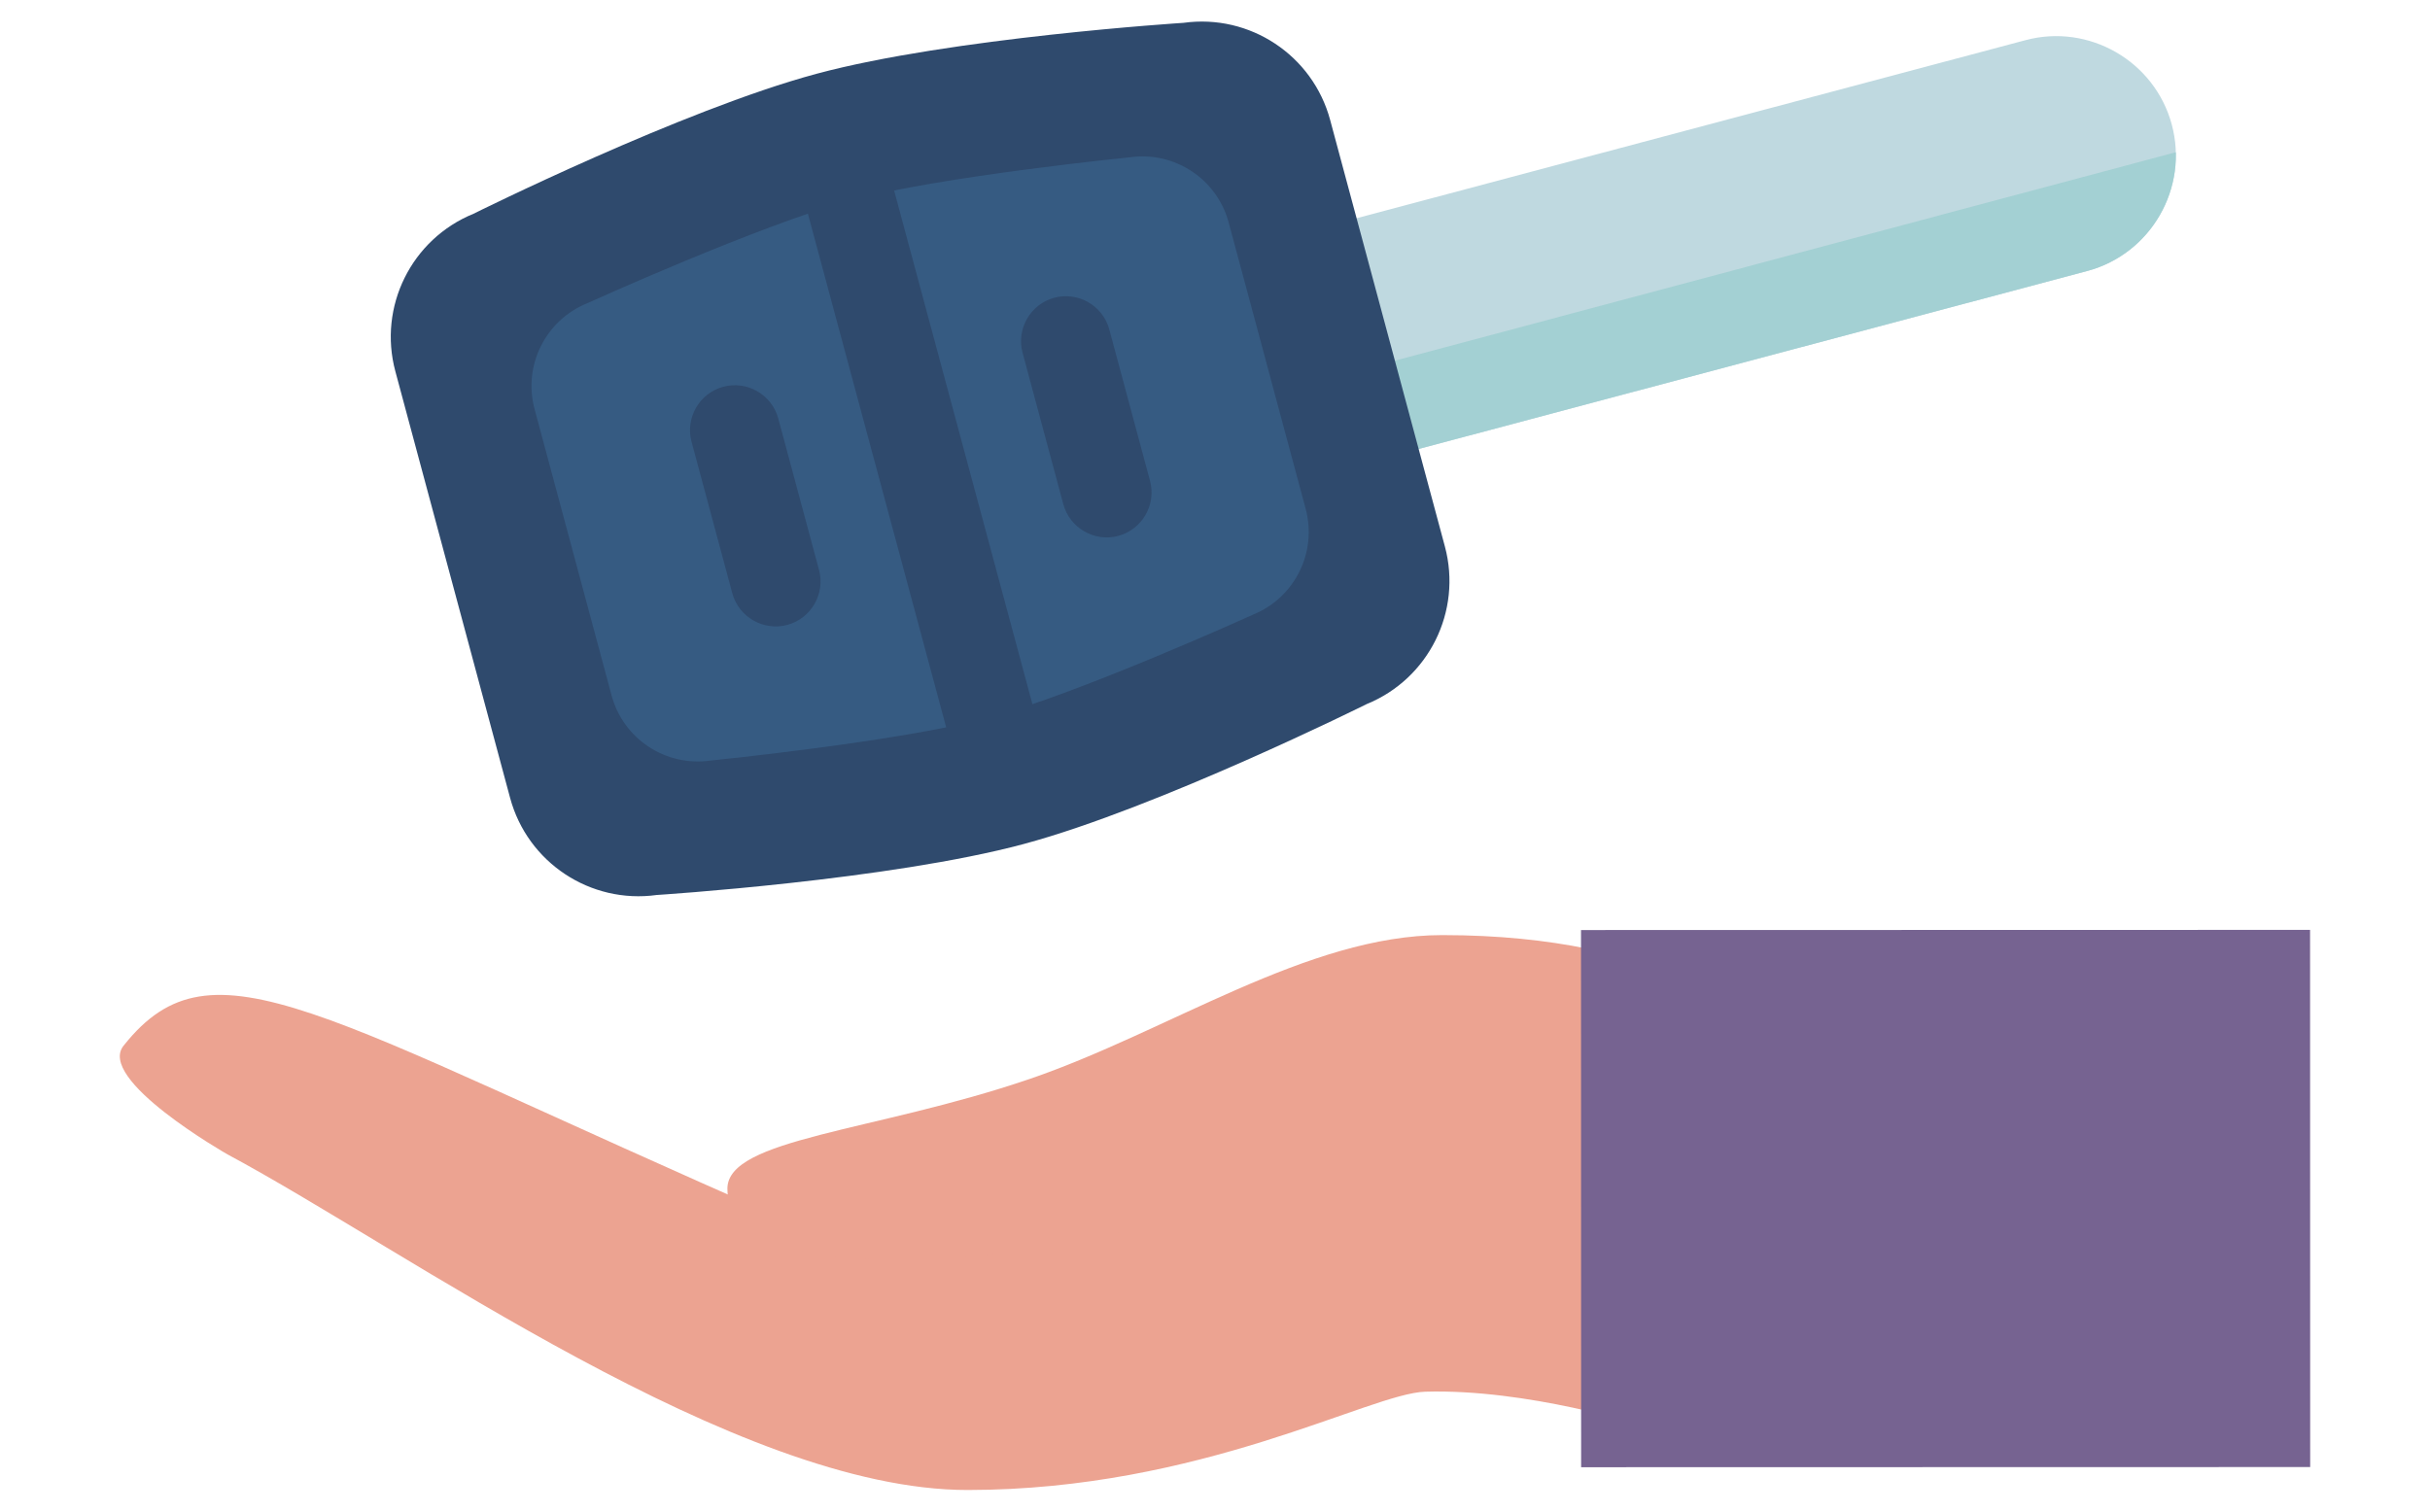 <?xml version="1.0" encoding="utf-8"?>
<!-- Generator: Adobe Illustrator 24.2.1, SVG Export Plug-In . SVG Version: 6.00 Build 0)  -->
<svg version="1.1" id="Layer_1" xmlns="http://www.w3.org/2000/svg" xmlns:xlink="http://www.w3.org/1999/xlink" x="0px" y="0px"
	 viewBox="0 0 90 56" enable-background="new 0 0 90 56" xml:space="preserve">
<g>
	<g>
		<g>
			<defs>
				<path id="XMLID_77_" d="M60.854,52.821c0,0-4.285-1.375-8.067-1.262c-2.052,0.061-8.296,3.64-16.949,3.642
					c-8.563,0.002-20.765-8.876-27.411-12.433c0,0-4.924-2.8-3.831-4.051c3.299-4.138,7.14-1.092,24.42,6.44
					c4.56,1.736,31.798-5.721,31.798-5.721L60.854,52.821z"/>
			</defs>
			<use xlink:href="#XMLID_77_"  overflow="visible" fill="#ECA391"/>
			<clipPath id="XMLID_2_">
				<use xlink:href="#XMLID_77_"  overflow="visible"/>
			</clipPath>
		</g>
		<path fill="#ECA391" d="M65.014,37.851c0,0-3.182-3.21-11.598-3.208c-4.992,0.001-10.156,3.581-15.29,5.333
			c-5.739,1.958-11.186,2.199-11.185,4.061c0.001,3.528,8.93,2.745,12.829,1.988s10.57-3.393,19.5-0.005
			S65.014,37.851,65.014,37.851z"/>
		<g>
			
				<rect x="58.559" y="34.453" transform="matrix(-1 2.192827e-04 -2.192827e-04 -1 144.129 88.791)" fill="#766391" width="27.002" height="19.901"/>
		</g>
	</g>
	<g>
		<g>
			<defs>
				<path id="XMLID_80_" d="M41.919,14.893L41.919,14.893c0.632,2.351,3.073,3.757,5.424,3.125l29.969-7.98
					c2.351-0.632,3.757-3.073,3.124-5.424v0c-0.632-2.351-3.073-3.757-5.424-3.124L45.044,9.47
					C42.693,10.102,41.287,12.543,41.919,14.893z"/>
			</defs>
			<use xlink:href="#XMLID_80_"  overflow="visible" fill="#BFD9E0"/>
			<clipPath id="XMLID_3_">
				<use xlink:href="#XMLID_80_"  overflow="visible"/>
			</clipPath>
			<polygon clip-path="url(#XMLID_3_)" fill="#A3D0D3" points="43.555,15.527 45.156,21.479 86.166,10.529 84.565,4.577 			"/>
		</g>
		<path fill="#2F4A6D" d="M50.844,10.315l-1.579-5.87c-0.645-2.398-2.974-3.94-5.433-3.599c0,0-8.615,0.55-13.588,1.887
			S17.538,7.919,17.538,7.919c-2.299,0.938-3.54,3.441-2.895,5.839l1.688,6.277l0.873,3.246l1.688,6.277
			c0.645,2.398,2.974,3.94,5.433,3.599c0,0,8.621-0.551,13.593-1.889s12.701-5.184,12.701-5.184c2.299-0.938,3.54-3.441,2.895-5.839
			l-1.579-5.87L50.844,10.315z"/>
		<path fill="#365B82" d="M46.566,12.182l-1.06-3.94c-0.433-1.609-1.996-2.645-3.647-2.416c0,0-7.017,0.701-10.354,1.599
			s-9.763,3.812-9.763,3.812c-1.543,0.63-2.376,2.31-1.943,3.919l1.133,4.214l0.586,2.179l1.133,4.214
			c0.433,1.609,1.996,2.645,3.647,2.416c0,0,7.02-0.702,10.358-1.6s9.759-3.811,9.759-3.811c1.543-0.63,2.376-2.31,1.943-3.919
			l-1.06-3.94L46.566,12.182z"/>
		
			<rect x="22.758" y="15.157" transform="matrix(-0.26 -0.966 0.966 -0.26 26.633 54.037)" fill="#2F4A6D" width="22.54" height="3.306"/>
		<g>
			<path fill="#2F4A6D" d="M37.873,13.069l1.509,5.61c0.238,0.883,1.155,1.412,2.038,1.174l0,0c0.883-0.238,1.412-1.155,1.174-2.038
				l-1.509-5.61c-0.238-0.883-1.155-1.412-2.038-1.174l0,0C38.163,11.269,37.635,12.186,37.873,13.069z"/>
			<path fill="#2F4A6D" d="M25.613,16.367l1.509,5.61c0.238,0.883,1.155,1.412,2.038,1.174l0,0c0.883-0.238,1.412-1.155,1.174-2.038
				l-1.509-5.61c-0.238-0.883-1.155-1.412-2.038-1.174l0,0C25.903,14.566,25.375,15.484,25.613,16.367z"/>
		</g>
	</g>
</g>
</svg>
